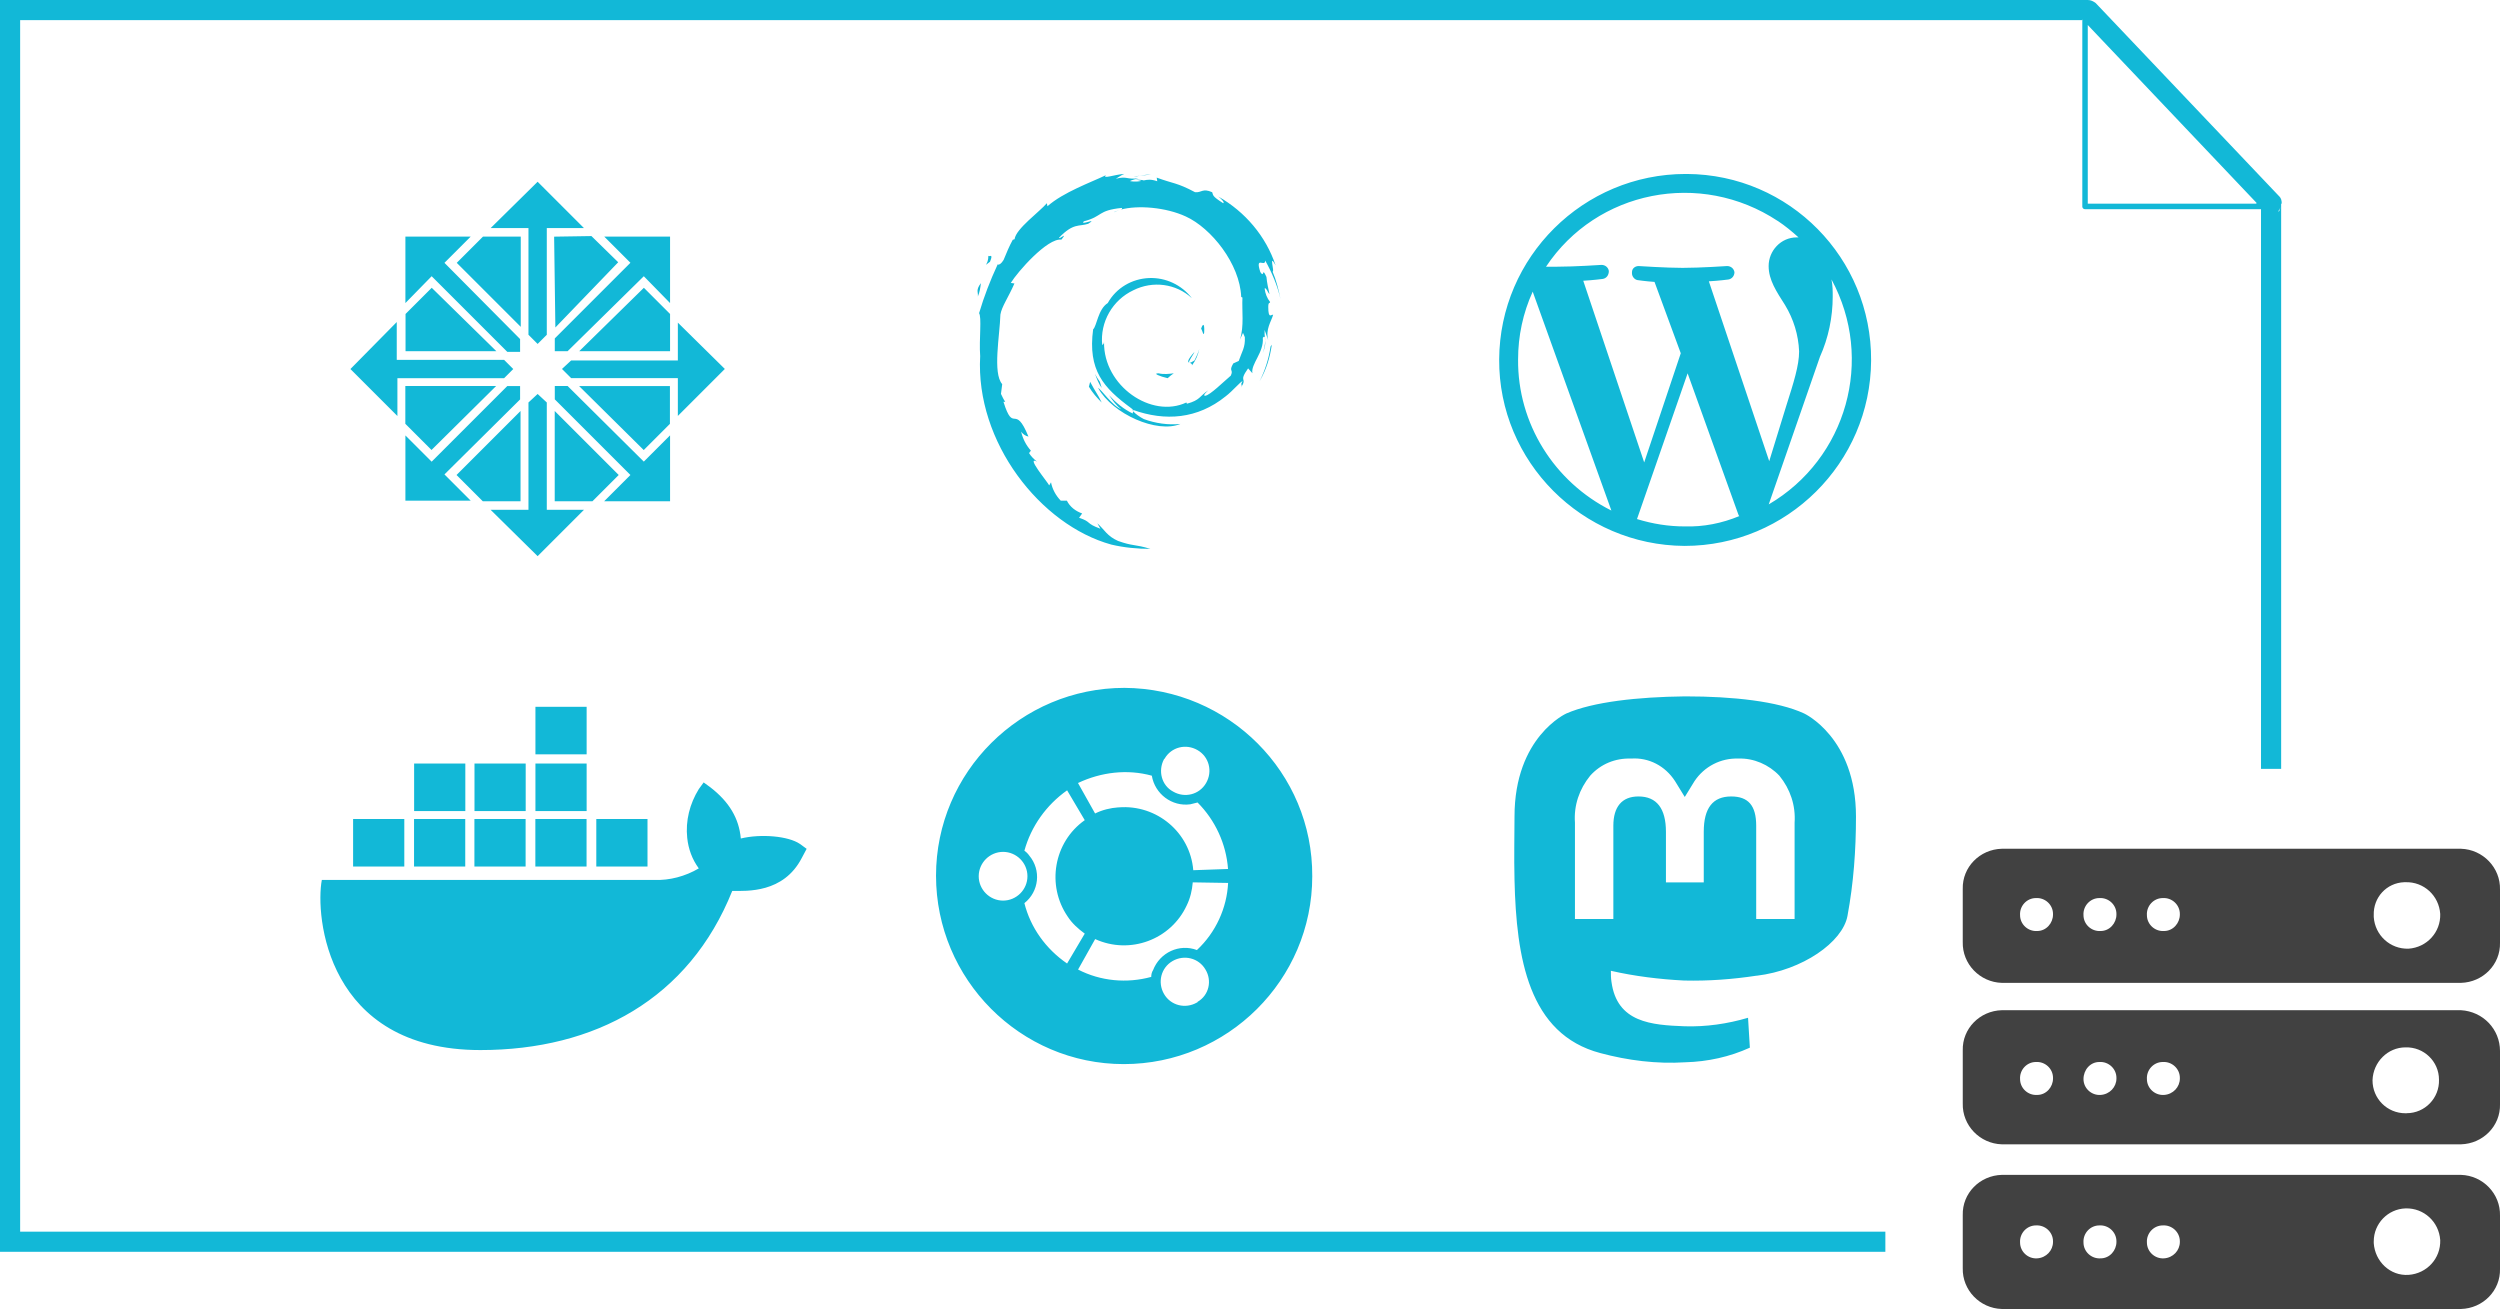 <svg height="180" viewBox="0 0 343.74 180" width="343.74" xmlns="http://www.w3.org/2000/svg"><path d="m313.39 27-25.24-26.58c-.34-.25-.67-.42-1.09-.42h-287.06v172.12h259.23v-2.77h-256.46v-166.58h283.54v-.08l.08.08h-.08v25.65c0 .17.17.34.34.34h24.23v76.96h2.77v-77.72h.08c0-.42-.08-.75-.34-1.01zm-26.33 1.01v-24.57l23.23 24.48h-.09l.08.08h-23.22zm26.33 1.01c-.06.03-.11.05-.17.08.16-.22.29-.44.36-.68-.06.22-.14.45-.19.6zm-158.87 117.29c14.25 0 25.91-11.57 25.91-25.82.08-14.25-11.49-25.82-25.82-25.91-14.25 0-25.91 11.57-25.91 25.82s11.57 25.91 25.82 25.91zm10.14-8.55q0 .08-.08.08c-1.59.92-3.61.42-4.53-1.17s-.42-3.61 1.17-4.53 3.61-.42 4.53 1.17c.92 1.51.5 3.52-1.09 4.44zm-.08-7.13c-2.43-.92-5.11.34-6.04 2.77-.17.25-.25.59-.25.92-3.35.92-6.96.59-10.06-1.01l2.35-4.19c4.78 2.18 10.4.08 12.58-4.61.5-1.01.75-2.1.84-3.19l4.86.08c-.17 3.44-1.68 6.79-4.28 9.22zm-4.53-26.24.08-.08c.92-1.59 2.93-2.1 4.53-1.17 1.59.92 2.1 2.93 1.17 4.53-.92 1.59-2.93 2.1-4.53 1.17-1.59-.84-2.1-2.85-1.26-4.44zm-1.68 2.26c.42 2.52 2.77 4.28 5.28 3.94.34-.08.67-.17 1.01-.25 2.43 2.43 3.94 5.7 4.19 9.14l-4.78.17c-.42-5.2-5.03-9.05-10.23-8.64h-.08c-1.09.08-2.18.34-3.19.84l-2.35-4.19c3.19-1.51 6.79-1.93 10.14-1.01zm-11.65 2.01 2.43 4.11c-4.28 3.02-5.28 8.97-2.35 13.25.59.92 1.43 1.68 2.35 2.35l-2.43 4.11c-2.93-2.01-5.03-4.95-5.87-8.3 2.01-1.59 2.35-4.53.67-6.54-.17-.25-.42-.5-.67-.67.92-3.35 3.02-6.29 5.87-8.3zm-8.8 8.47c1.84 0 3.35 1.51 3.35 3.35s-1.51 3.35-3.35 3.35-3.35-1.51-3.35-3.35 1.51-3.35 3.35-3.35zm-93.65 3.86h45.69c2.1.08 4.28-.5 6.12-1.59-.92-1.26-1.43-2.68-1.59-4.19-.25-2.35.34-4.69 1.59-6.71l.67-.92.92.67c2.6 2.01 3.94 4.28 4.19 7.04 2.77-.67 6.54-.34 8.13.75l.92.67-.67 1.26c-2.52 4.86-7.55 4.53-9.56 4.53-5.95 14.84-18.86 21.88-34.63 21.88-21.21 0-22.72-18.53-21.8-23.39zm36.39-17.27h-7.04v-6.54h7.04zm0 7.8h-7.04v-6.54h7.04zm-8.38 0h-7.04v-6.54h7.04zm-8.3 0h-7.04v-6.54h7.04zm-15.43 1.09h7.04v6.54h-7.04zm8.38 0h7.04v6.54h-7.04zm15.34 6.54h-7.04v-6.54h7.04zm8.38 0h-7.04v-6.54h7.04zm8.38 0h-7.04v-6.54h7.04zm152.5 15.01c6.29-.75 11.82-4.61 12.49-8.22.84-4.53 1.17-9.05 1.17-13.67 0-10.9-7.13-14.17-7.13-14.17-3.61-1.68-9.81-2.35-16.26-2.35h-.17c-6.46.08-12.58.75-16.26 2.35 0 0-7.13 3.19-7.13 14.17 0 2.52-.08 5.45 0 8.72.25 10.73 1.93 21.21 11.82 23.81 3.77 1.01 7.71 1.51 11.65 1.26 3.1-.08 6.12-.75 8.89-2.01l-.25-4.11c-2.85.84-5.78 1.26-8.72 1.17-4.53-.17-9.31-.5-10.06-6.12-.08-.5-.08-1.01-.08-1.51 3.27.75 6.71 1.17 10.06 1.34 3.35.08 6.71-.17 9.98-.67zm-16.26-24.65c-2.26 0-3.44 1.43-3.44 4.02v12.83h-5.28v-13.25c-.17-2.35.59-4.61 2.1-6.46 1.43-1.59 3.44-2.43 5.62-2.35 2.43-.17 4.69 1.01 6.04 3.1l1.34 2.18 1.34-2.18c1.34-2.01 3.61-3.19 6.04-3.1 2.1-.08 4.19.84 5.62 2.35 1.51 1.84 2.26 4.11 2.1 6.46v13.25h-5.28v-12.83c0-2.77-1.09-4.02-3.44-4.02-2.52 0-3.77 1.59-3.77 4.86v6.96h-5.2v-6.96c0-3.19-1.26-4.86-3.77-4.86zm-65.98-58.18c.75.17 1.43.08 2.1 0-.25.17-.59.42-.84.67-1.09-.25-2.1-.67-1.26-.67zm4.26-1.45c.09.02.3-.07.68-.31.25-.5.5-1.01.67-1.59-.17.84-.5 1.59-1.01 2.26.03-.27-.18-.3-.35-.36zm.68-1.49c-.12.37-.92 1.37-.71 1.48-.23-.1-.32-.3.71-1.48zm-.71 1.48s.01 0 .02 0c0 0-.01 0-.02 0zm2.05-4.16c-.08.67-.25-.34-.42-.5.17-.59.5-1.01.42.5zm-30.94-2.68c.67-2.26 1.51-4.44 2.52-6.62-.17-.25.17.42.84-.67.42-1.01.75-1.84 1.26-2.77l.25-.08c.17-1.43 3.44-3.77 4.44-4.95l.08.42c2.18-1.93 5.95-3.27 8.05-4.28-.59.59 1.17-.08 2.52-.17-.42.17-.75.42-1.17.67 1.59-.42 1.51.17 3.1-.08-.5.17-1.26.34-1.09.42.66.09 1.1.04 1.49-.04-.1-.07-.56-.14-.9-.21.83.05 1.17.09 1.23.14.51-.11 1-.19 1.87.11l-.08-.5c2.26.84 2.77.67 5.28 2.01.92.08 1.01-.59 2.35 0 .17.42-.08.5 1.51 1.51.25-.08-.25-.59-.67-.92 3.69 2.1 6.54 5.45 7.88 9.47-1.01-1.84-.08 1.01-.42.84.5 1.17.84 2.52 1.09 3.77-.42-1.84-1.17-3.61-2.1-5.28 0 1.01-1.43-.75-.67 1.59.59.92.17-.84.84.67.08.84.25 1.59.42 2.35-.17-.08-.5-1.01-.67-.75.08.67.34 1.34.75 1.84 0 .25-.25-.08-.25.67 0 1.76.42 1.01.67 1.09-.25.92-1.09 2.01-.67 3.52-.17-.5-.34-1.01-.5-1.43-.03.43 0 .75.04 1.04-.06-.15-.15-.17-.29.05.17 2.01-1.68 3.61-1.43 4.86l-.59-.67c-1.43 2.01 0 1.17-1.01 2.68.34-.59-.17-.25.25-.92-.25 0-1.34 1.34-2.35 2.1-3.85 3.1-8.28 3.44-12.72 1.85-.04-.07-.13-.15-.28-.26-3.77-2.77-5.95-5.2-5.2-10.82.5-.42.67-2.77 2.01-3.61 1.17-2.1 3.35-3.35 5.7-3.44 2.26-.08 4.44.92 5.87 2.77-2.18-2.01-5.37-2.43-8.05-1.09-2.85 1.34-4.61 4.36-4.28 7.55.08-.17.17 0 .25-.42-.08 6.04 6.54 10.56 11.32 8.3l.08.17c1.84-.5 1.68-1.01 2.93-1.84-.17.17-.84.75-.42.75.67-.08 2.52-1.93 3.52-2.77.42-.92-.34-.5.34-1.68l.75-.34c.42-1.26.92-1.84.84-3.27l-.25-.59-.42.92c.59-1.84.25-3.94.34-5.78l-.17-.08c-.17-4.53-4.11-9.47-7.63-11.07-2.71-1.25-6.58-1.59-8.96-.93.19-.07.29-.14.16-.24-3.35.34-2.6 1.17-5.2 1.84-.67.67 2.1-.59.59.34-1.26.42-2.01-.17-4.02 1.93.08.25 1.26-.92.34.25-1.93-.25-6.04 4.44-6.96 5.95l.5.08c-.84 1.93-1.76 3.19-1.93 4.28-.08 2.85-1.09 8.05.25 9.56l-.17 1.34c.17.34.34.75.59 1.09h-.25c1.43 4.53 1.51.08 3.44 4.78-.42-.08-.75-.34-1.01-.67.25 1.01.67 1.84 1.34 2.6l-.25.34c.25.42.67.84 1.09 1.17-1.59-.84 1.43 2.77 1.68 3.27l.25-.42c.17.92.67 1.84 1.34 2.52h.84c.42.84 1.17 1.43 2.1 1.76l-.42.59c1.76.59.84.75 2.93 1.51l-.42-.75c1.01.92 1.34 1.76 2.85 2.43 2.1.75 2.26.42 4.44 1.09-1.76 0-3.61-.17-5.37-.59-9.73-2.68-18.7-14.08-18.03-25.91-.17-2.35.25-5.37-.17-5.95zm21.13 13.33s.02 0 .02 0c.05.08.05.14.04.19-.07-.09-.1-.16-.06-.2zm.06.2c.23.3.93.8 1.45 1.06 1.59.59 3.35.84 5.03.67-3.19 1.34-9.31-1.34-11.32-4.95.42.17 2.01 2.52 3.19 2.93-.67-.5-1.17-1.17-1.68-1.93.92 1.01 2.01 1.93 3.27 2.52-.04-.12.03-.2.06-.3zm17.8-8c.23-.66.34-1.29.34-1.73.04.44 0 .91-.34 1.73zm.34-1.73c-.01-.14-.03-.28-.05-.42.03.09.05.24.05.42zm-20.8-17.64c.12-.12.45-.2.72-.28-.26.08-.51.17-.72.28zm.72-.28c.07-.02.14-.05.21-.07-.06.02-.13.04-.21.07zm-3.99 23.59c.75 1.43 1.09 1.76 1.59 2.85-.67-.67-1.26-1.34-1.76-2.18zm1.59.84c-.42-.59-.67-1.26-.92-1.93.17.34.42.75.67 1.09zm21.71-.92c.75-1.51 1.26-3.1 1.51-4.78l.17-.25c-.25 1.76-.75 3.44-1.68 5.03zm-16.49-28.25c-.15.03-.3.05-.45.08h-.34c.25-.03.52-.06.78-.08zm1.56-.17c-.5.06-1.04.11-1.56.17.52-.1 1.04-.17 1.56-.17zm-22.38 11.19c.11.18.76-.45.24.8-1.13.81-.16.37-.24-.8zm0-.12s0 .08 0 .12c-.01-.02-.02-.06 0-.12zm-1.01 3.86c-.08.67-.17 1.26-.42 1.84.08-.59-.34-.84.42-1.84zm97.08-15.01h-.17c-14.08 0-25.57 11.4-25.65 25.49-.08 14.08 11.4 25.57 25.49 25.65 14.08 0 25.57-11.4 25.65-25.49.08-14.08-11.23-25.57-25.32-25.65zm12.49 6.46c1.01.67 1.93 1.43 2.85 2.26h-.25c-2.18 0-3.86 1.84-3.86 3.94 0 1.93 1.09 3.52 2.26 5.37 1.17 1.93 1.84 4.11 1.93 6.37 0 1.93-.75 4.28-1.76 7.46l-2.35 7.63-8.3-24.73c1.43-.08 2.68-.25 2.68-.25.5-.08.84-.5.84-1.01-.08-.5-.5-.84-1.01-.84 0 0-3.69.25-6.12.25-2.26 0-6.04-.25-6.04-.25-.5 0-.92.34-.92.84v.17c0 .42.34.84.75.92 0 0 1.17.17 2.35.25l3.61 9.81-5.03 15.01-8.38-24.98c1.43-.08 2.68-.25 2.68-.25.5-.08.84-.5.84-1.09-.08-.5-.5-.84-1.01-.84 0 0-3.69.25-6.12.25h-1.51c6.96-10.48 21.21-13.33 31.86-6.29zm-35.71 19.03c0-3.19.67-6.37 2.01-9.31l10.82 30.1c-7.88-3.94-12.91-11.99-12.83-20.79zm22.89 22.97c-2.18 0-4.36-.34-6.54-1.01l6.96-20.04 6.96 19.37c.08.17.08.25.17.25-2.43 1.01-4.95 1.51-7.55 1.43zm11.57-3.02 7.04-20.29c1.17-2.6 1.76-5.45 1.76-8.3 0-.75 0-1.51-.17-2.35 5.95 10.98 2.1 24.65-8.64 30.94zm-187.44-36.83h8.97l-3.61 3.61 10.4 10.48v1.76h-1.76l-10.4-10.4-3.61 3.69v-9.14zm0 10.65 3.61-3.61 8.89 8.72h-12.49v-5.11zm10.65-10.65h5.2v12.41l-8.8-8.8 3.61-3.61zm16.68 0h9.05v9.14l-3.61-3.69-10.48 10.31h-1.76v-1.76l10.4-10.4-3.61-3.61zm9.05 10.65v5.11h-12.49l8.89-8.72 3.61 3.61zm-10.82-10.73 3.69 3.61-8.64 8.97-.17-12.49 5.11-.08zm-16.6 36.39h-8.97v-8.97l3.61 3.61 10.4-10.4h1.76v1.84l-10.4 10.31 3.61 3.61zm-5.37-6.96-3.61-3.61v-5.2h12.49l-8.89 8.8zm7.04 7.04-3.61-3.61 8.8-8.8v12.41h-5.2zm25.74 0h-9.05l3.61-3.61-10.4-10.4v-1.84h1.76l10.48 10.4 3.61-3.61v9.05zm0-10.65-3.61 3.61-8.89-8.8h12.49v5.2zm-10.65 10.65h-5.2v-12.41l8.8 8.8-3.61 3.61zm-7.55-43.93 6.37 6.37h-5.11v14.67l-1.26 1.26-1.26-1.26v-14.67h-5.2zm0 51.48-6.46-6.37h5.2v-14.76l1.26-1.17 1.26 1.17v14.76h5.11zm-19.37-32.19v5.2h14.76l1.26 1.26-1.26 1.26h-14.67v5.2l-6.46-6.46zm38.65 12.91v-5.2h-14.67l-1.26-1.26 1.26-1.17h14.67v-5.2l6.46 6.37z" fill="#12b8d7"/><path d="m338.37 116.7h-63.13c-3.02.08-5.45 2.52-5.37 5.53v7.29c-.08 3.02 2.35 5.53 5.37 5.62h63.13c3.02-.08 5.45-2.52 5.37-5.53v-7.29c.08-3.02-2.35-5.53-5.37-5.62zm-56.09 9.05c0 1.17-.92 2.26-2.18 2.26-1.26.08-2.35-.92-2.35-2.18-.08-1.26.92-2.35 2.18-2.35 1.26-.08 2.35.92 2.35 2.18v.08zm8.72 0c0 1.17-.92 2.26-2.18 2.26-1.26.08-2.35-.92-2.35-2.18-.08-1.26.92-2.35 2.18-2.35 1.26-.08 2.35.92 2.35 2.18v.08zm8.72 0c0 1.17-.92 2.26-2.18 2.26-1.26.08-2.35-.92-2.35-2.18-.08-1.26.92-2.35 2.18-2.35 1.26-.08 2.35.92 2.35 2.18v.08zm31.44 4.69c-2.52.08-4.61-1.84-4.78-4.36v-.25c-.08-2.43 1.76-4.44 4.19-4.53h.17c2.52-.08 4.61 1.84 4.78 4.36.08 2.52-1.84 4.61-4.36 4.78zm7.21 31.1h-63.13c-3.02.08-5.45 2.52-5.37 5.53v7.29c-.08 3.02 2.35 5.53 5.37 5.62h63.13c3.02-.08 5.45-2.52 5.37-5.53v-7.29c.08-3.02-2.35-5.53-5.37-5.62zm-56.09 9.22c0 1.17-.92 2.18-2.18 2.26s-2.35-.92-2.35-2.18c-.08-1.26.92-2.35 2.18-2.35 1.26-.08 2.35.92 2.35 2.18v.08zm8.72 0c0 1.17-.92 2.26-2.18 2.26-1.26.08-2.35-.92-2.35-2.18-.08-1.26.92-2.35 2.18-2.35 1.26-.08 2.35.92 2.35 2.18v.08zm8.72 0c0 1.17-.92 2.18-2.18 2.26s-2.35-.92-2.35-2.18c-.08-1.26.92-2.35 2.18-2.35 1.26-.08 2.35.92 2.35 2.18v.08zm31.44 4.53c-2.52.17-4.61-1.84-4.78-4.36v-.25c0-2.43 1.93-4.44 4.36-4.53 2.52-.08 4.61 1.84 4.78 4.36.08 2.52-1.84 4.61-4.36 4.78zm7.21-36.39h-63.13c-3.02.08-5.45 2.52-5.37 5.53v7.29c-.08 3.02 2.35 5.53 5.37 5.62h63.13c3.02-.08 5.45-2.52 5.37-5.53v-7.29c0-3.02-2.35-5.45-5.37-5.62zm-56.09 9.39c0 1.17-.92 2.26-2.18 2.26-1.26.08-2.35-.92-2.35-2.18-.08-1.26.92-2.35 2.18-2.35 1.26-.08 2.35.92 2.35 2.18v.08zm8.72 0c0 1.17-.92 2.18-2.18 2.26s-2.35-.92-2.35-2.18.92-2.35 2.18-2.35c1.26-.08 2.35.92 2.35 2.18v.08zm8.72 0c0 1.17-.92 2.18-2.18 2.26s-2.35-.92-2.35-2.18c-.08-1.26.92-2.35 2.18-2.35 1.26-.08 2.35.92 2.35 2.18v.08zm31.19 4.78s-.08 0-.17 0c-2.52 0-4.53-2.01-4.53-4.53.08-2.52 2.1-4.53 4.53-4.53 2.52-.08 4.61 1.93 4.61 4.44.08 2.52-1.93 4.61-4.44 4.61z" fill="#414141"/></svg>